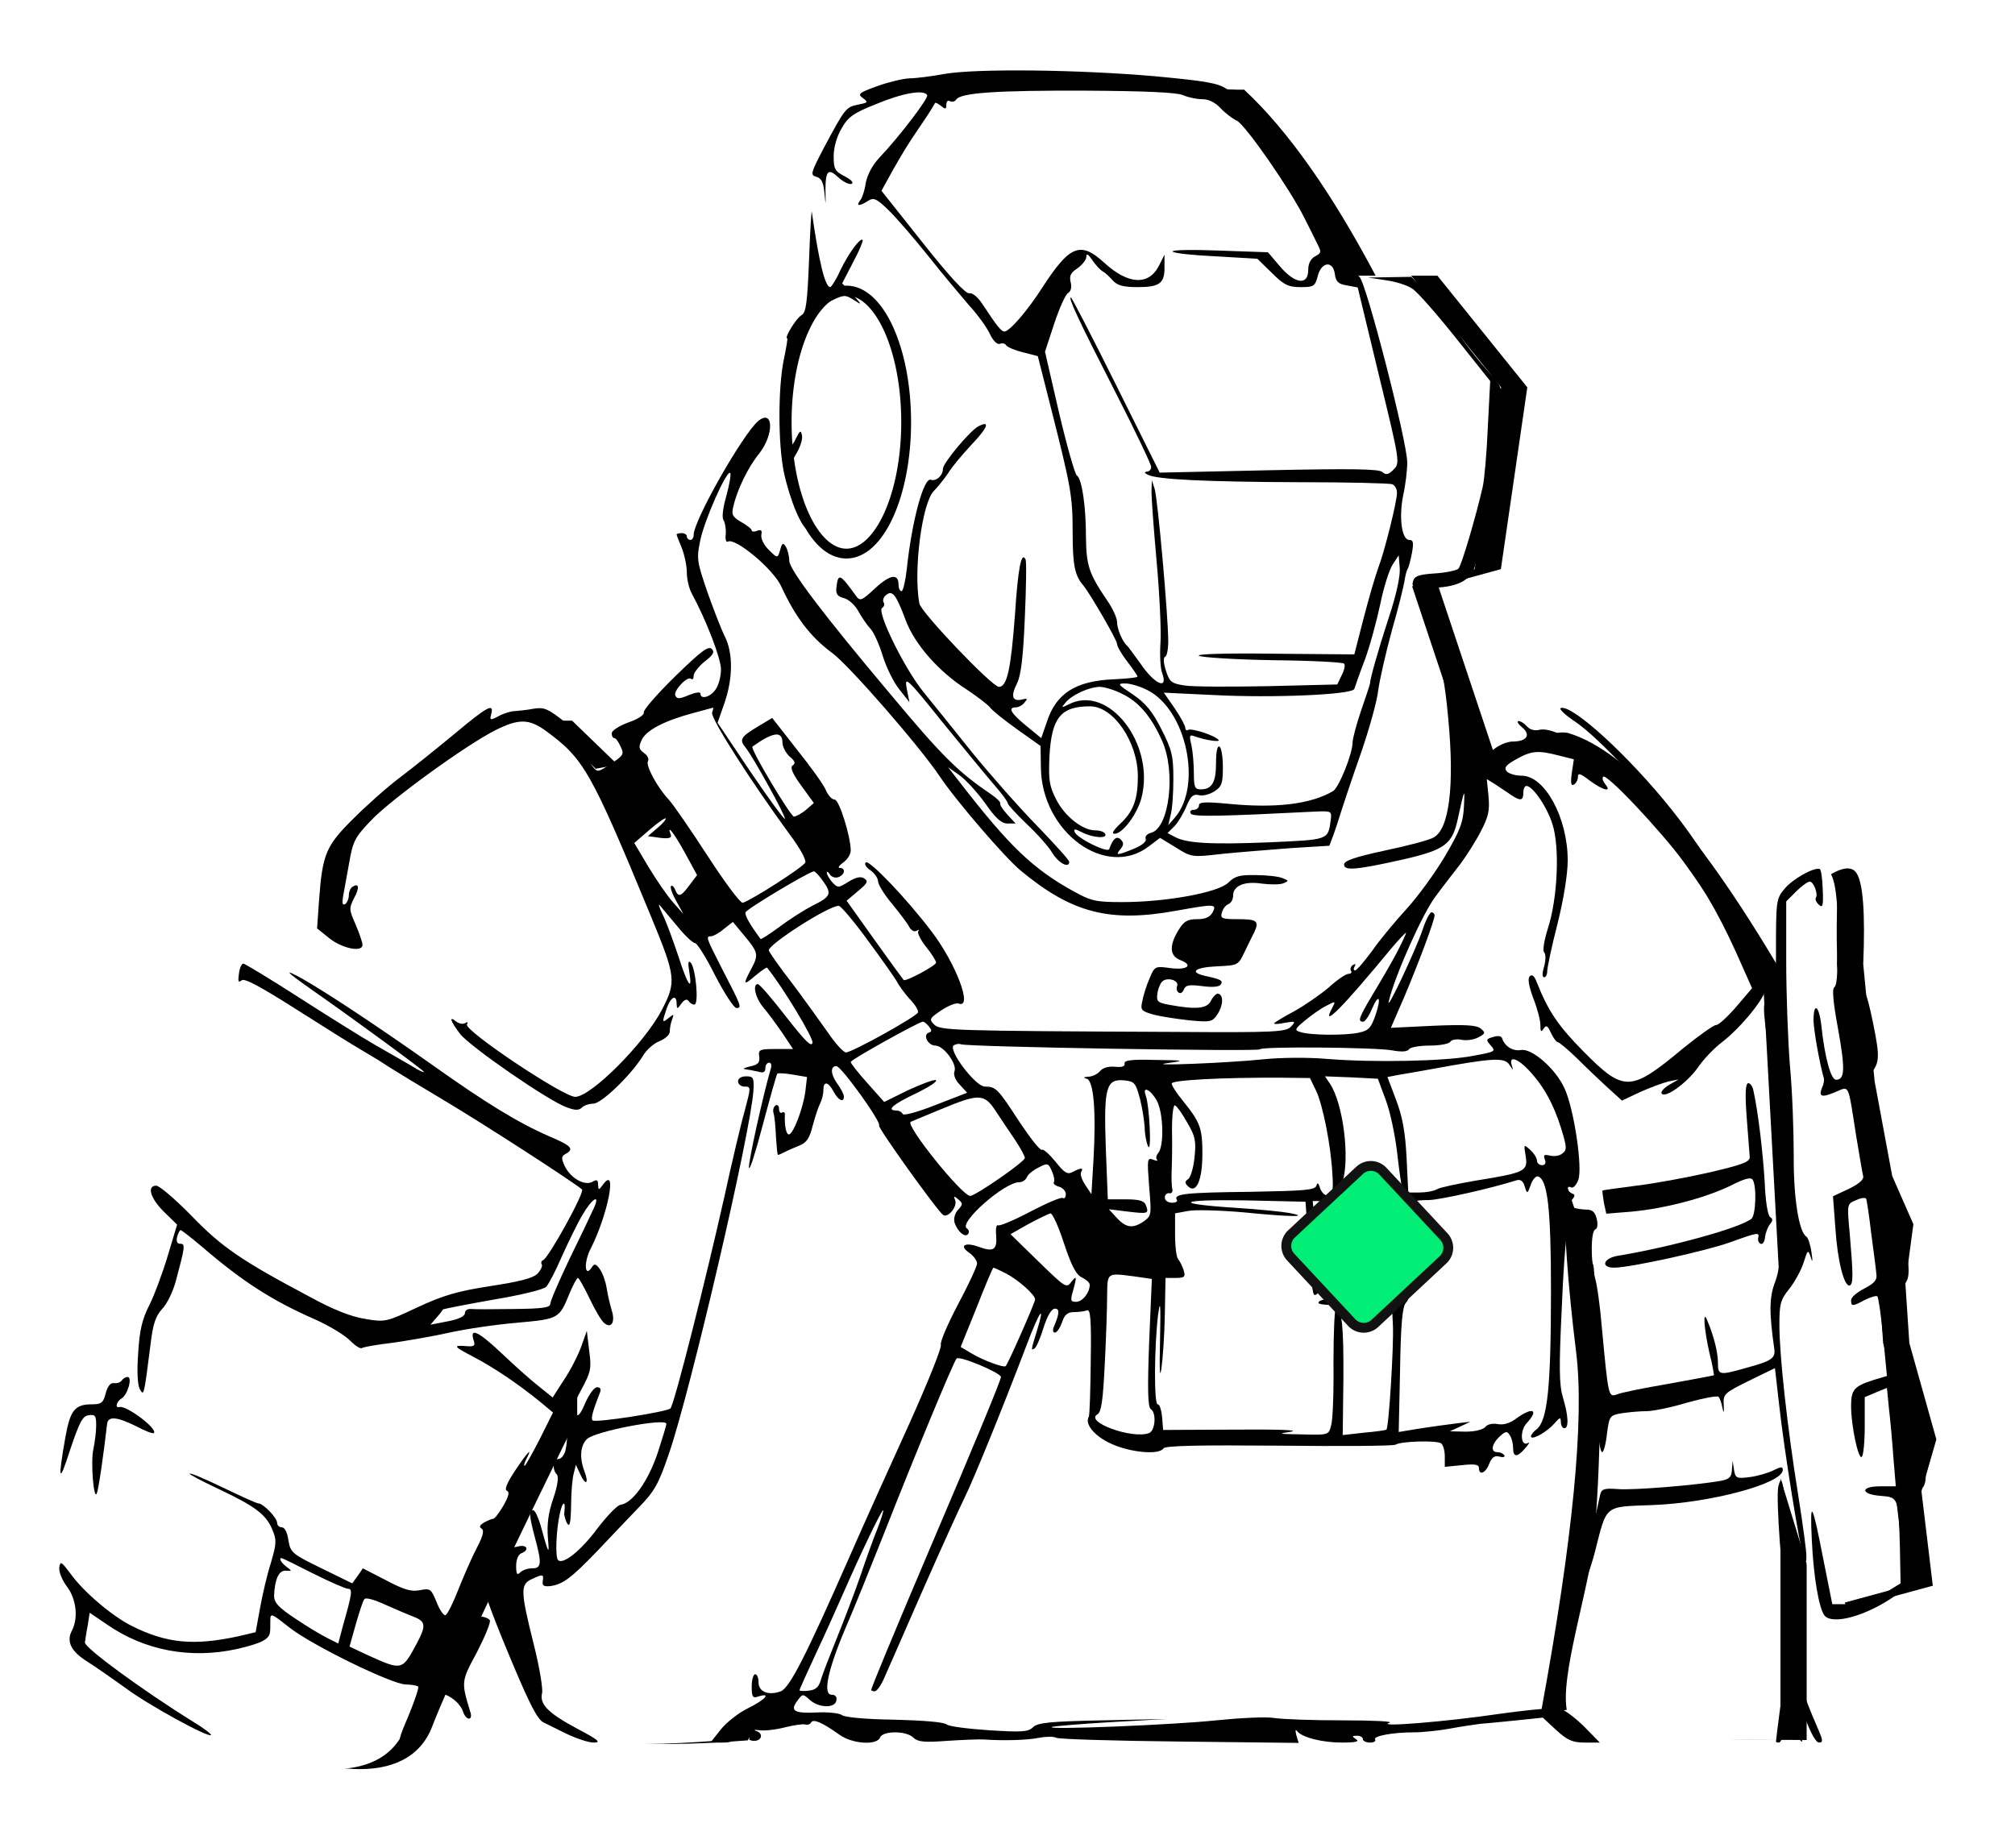 <?xml version="1.0" encoding="UTF-8"?>
<svg width="615px" height="564px" viewBox="0 0 615 564" version="1.1" xmlns="http://www.w3.org/2000/svg" xmlns:xlink="http://www.w3.org/1999/xlink">
    <title>Charachter/Space Walker</title>
    <defs>
        <path d="M9.332,466.874 L7.495,478.297 C14.227,486.396 26.739,495.607 45.033,505.93 C72.474,521.416 100.618,525.195 107.936,505.93 C112.814,493.087 130.226,456.243 160.172,395.398 L160.172,416.523 L150.606,454.762 L140.528,470.48 L150.606,502.042 C150.717,510.349 168.602,513.073 204.262,510.216 C205.753,506.781 208.916,504.056 213.752,502.042 L242.548,503.976 L276.836,507.838 L313.573,507.838 L372.581,505.93 L414.991,505.93 L454.481,500.877 C464.074,448.596 467.6,412.227 465.06,391.77 C462.52,371.313 461.25,353.377 461.25,337.961 L472.445,371.658 C472.893,415.856 471.775,444.679 469.089,458.126 C465.06,478.297 457.675,501.749 465.06,505.93 C469.983,508.718 490.768,510.112 527.413,510.112 L527.413,430.223 L539.658,470.168 L565.913,463.019 L562.447,434.16 L567,418.357 L558.75,388.951 L557.552,370.865 L559.987,352.668 L553.523,337.961 L548.154,309.029 L544.677,273.32 C545.33,257.535 544.612,248.208 542.523,245.339 C540.434,242.471 535.397,244.464 527.413,251.321 L532.343,361.085 L527.413,375.709 L522.21,280.065 C495.539,233.943 472.963,208.154 454.481,202.699 C448.843,201.81 444.734,205.461 442.152,213.651 L434.084,215.231 L414.991,157.956 L434.084,152.725 L442.152,97.226 L414.705,63.145 L395.859,63.145 C382.296,37.542 368.909,18.612 355.698,6.353 C348.023,6.818 280.726,0.858 263.868,3.838 C252.628,5.824 243.535,13.781 236.587,27.707 C232.127,31.29 230.634,44.809 232.107,68.264 C232.041,70.274 223.46,83.157 223.46,93.252 C223.46,99.982 220.92,105.748 215.838,110.551 L194.439,143.37 L200.036,170.353 L196.52,182.557 L180.288,195.985 L178.989,211.178 L165.802,213.651 L150.606,198.972 L131.008,198.972 L86.935,235.912 L86.935,257.456 L60.519,277.303 L34.306,337.961 L38.894,352.668 L34.306,375.709 C28.749,380.081 25.971,386.644 25.971,395.398 C22.954,401.192 21.346,403.846 21.148,403.36 L15.195,408.529 L7.495,410.239 L2.498,425.673 C-0.833,442.799 -0.833,453.617 2.498,458.126 C5.83,462.635 8.108,465.551 9.332,466.874 Z" id="path-1"></path>
        <filter x="-5.6%" y="-7.8%" width="114.1%" height="115.5%" filterUnits="objectBoundingBox" id="filter-2">
            <feOffset dx="8" dy="0" in="SourceAlpha" result="shadowOffsetOuter1"></feOffset>
            <feGaussianBlur stdDeviation="12" in="shadowOffsetOuter1" result="shadowBlurOuter1"></feGaussianBlur>
            <feColorMatrix values="0 0 0 0 0   0 0 0 0 0   0 0 0 0 0  0 0 0 0.721 0" type="matrix" in="shadowBlurOuter1"></feColorMatrix>
        </filter>
    </defs>
    <g id="NFT--Characters" stroke="none" stroke-width="1" fill="none" fill-rule="evenodd">
        <g id="NFT/Space-Walker" transform="translate(0, -60)">
            <g id="Charachter/Space-Walker" transform="translate(16, 81)">
                <g id="Path-3-Copy">
                    <use fill="black" fill-opacity="1" filter="url(#filter-2)" xlink:href="#path-1"></use>
                    <use fill="#FFFFFF" fill-rule="evenodd" xlink:href="#path-1"></use>
                </g>
                <g id="outline" transform="translate(287, 255.5) scale(-1, 1) rotate(-180) translate(-287, -255.5) translate(2, 0)">
                    <path d="M270.307,509.436 C266.347,508.706 261.45,508.08 259.47,508.08 C257.49,507.976 253.113,506.933 249.675,505.681 C244.152,503.7 243.631,503.283 245.402,502.031 C247.069,500.78 246.965,500.676 243.839,500.05 C240.192,499.32 239.879,498.903 233.419,486.806 C229.459,479.193 229.25,478.567 231.126,478.046 C232.689,477.629 233.314,476.377 233.627,473.144 C234.044,468.973 234.044,468.973 233.94,473.77 C233.94,480.027 234.773,480.757 237.899,477.837 C239.358,476.481 241.13,475.647 241.859,475.856 C242.693,476.169 241.859,477.107 239.879,478.15 C236.857,479.714 236.441,480.34 236.441,484.303 C236.441,486.91 237.378,490.351 238.837,492.75 C240.817,496.296 242.38,497.443 249.466,500.259 C257.49,503.596 263.951,504.743 264.993,502.97 C265.514,502.136 256.552,490.351 250.508,483.99 C248.32,481.696 246.757,478.776 246.236,476.169 C245.923,473.874 245.09,471.371 244.464,470.746 C243.214,469.077 244.256,468.973 246.861,470.641 C248.633,471.789 249.466,471.476 253.218,467.826 C255.614,465.531 261.033,459.17 265.41,453.747 C269.682,448.324 275.413,441.546 277.914,438.626 C280.519,435.81 283.333,431.847 284.166,429.97 C285.104,427.989 286.355,426.737 287.188,427.05 C287.918,427.363 288.751,427.154 289.064,426.633 C289.481,426.007 291.773,425.069 294.274,424.443 L298.755,423.296 L302.611,408.07 C308.863,383.354 309.384,380.747 309.384,369.484 C309.384,359.577 310.009,356.24 312.718,353.216 C314.803,350.609 322.931,336.634 322.931,335.487 C322.931,334.757 324.285,332.359 326.057,330.064 C327.724,327.874 329.183,325.789 329.183,325.476 C329.183,325.163 325.848,324.85 321.68,324.641 C310.322,324.12 304.382,320.366 301.569,311.814 L299.797,306.704 L295.212,310.459 C290.523,314.317 289.481,316.09 292.086,316.09 C292.815,316.09 294.066,316.716 294.691,317.55 C295.733,318.801 295.629,318.906 293.962,318.489 C290.94,317.759 290.419,319.531 292.399,323.39 C293.649,325.997 294.274,331.316 294.795,343.621 C295.212,352.903 295.316,360.829 295.004,361.246 C293.753,363.749 292.711,358.847 291.773,344.247 C290.523,327.666 289.377,322.347 286.876,322.347 C284.792,322.347 263.117,345.081 262.596,347.793 C260.72,357.909 263.43,378.661 267.077,382.207 C268.327,383.459 270.203,385.857 271.349,387.526 C272.391,389.299 275.622,393.157 278.435,396.181 C283.541,401.5 284.375,403.899 280.519,401.813 C277.914,400.353 269.786,390.654 269.786,388.881 C269.786,386.796 267.702,385.023 266.139,385.544 C263.951,386.483 260.303,373.03 258.74,358.117 C258.324,354.467 257.594,351.547 257.177,351.547 C256.656,351.547 256.239,352.486 256.239,353.529 C256.239,357.074 253.634,356.657 249.049,352.381 C244.881,348.523 244.464,348.419 243.214,350.191 C238.316,356.97 237.795,357.179 237.274,352.59 C237.066,350.713 237.587,349.983 239.463,349.461 C240.921,349.149 242.901,347.376 243.943,345.499 C244.985,343.621 246.653,341.119 247.695,340.076 C248.737,338.929 250.404,335.174 251.446,331.733 C252.488,328.291 254.781,323.703 256.448,321.617 L259.574,317.654 L258.74,321.826 C258.011,325.789 258.74,325.163 269.786,311.397 C276.351,303.367 283.437,294.711 285.625,292.209 C287.814,289.706 289.585,287.307 289.585,286.786 C289.585,286.369 292.19,283.553 295.316,280.529 C298.547,277.504 302.09,273.541 303.236,271.56 C305.216,268.431 308.342,266.867 308.342,268.953 C308.342,269.474 303.965,274.271 298.755,279.694 C293.441,285.117 284.583,295.129 278.956,302.011 C273.433,308.894 266.66,317.341 263.846,320.783 C258.011,327.979 249.466,345.394 251.238,346.437 C251.863,346.854 252.071,347.584 251.654,348.21 C251.342,348.731 251.654,349.774 252.488,350.4 C254.364,351.964 255.51,350.504 258.428,342.683 C261.137,335.383 268.536,326.936 277.08,321.513 C280.207,319.427 283.333,317.029 284.062,316.194 C284.687,315.256 288.439,312.231 292.399,309.416 L299.589,304.306 L299.693,297.736 C299.901,278.026 319.492,263.634 332.622,273.646 L336.06,276.253 L340.854,273.333 C345.647,270.309 345.751,270.309 354.921,271.351 C359.923,271.873 369.406,272.603 375.971,273.124 L387.746,273.854 L389.101,277.504 C389.83,279.486 390.872,282.823 391.497,284.804 C392.122,286.786 394.728,294.607 397.333,302.011 C399.938,309.52 402.335,318.176 402.647,321.304 C403.064,324.433 404.94,332.671 406.815,339.554 C408.795,346.437 410.463,353.216 410.671,354.676 C410.879,356.136 411.296,357.804 411.609,358.326 C412.026,358.951 412.547,361.141 412.963,363.331 C413.484,366.356 413.38,367.19 412.13,367.19 C409.837,367.19 408.899,373.969 410.254,380.747 C410.984,383.98 411.505,388.464 411.505,390.863 C411.505,397.12 398.896,446.03 396.916,447.49 C395.561,448.533 385.87,463.654 382.952,469.39 C378.472,478.046 374.303,483.781 366.488,491.811 C362.633,495.774 359.402,499.946 359.402,500.884 C359.402,501.823 358.048,503.596 356.38,504.847 C353.775,506.62 350.232,507.246 334.706,508.706 C310.947,510.791 279.894,511.104 270.307,509.436 Z M343.042,502.97 C344.709,502.24 347.314,501.719 348.982,501.719 C350.962,501.719 352.941,500.676 354.505,499.007 C355.859,497.547 358.152,495.774 359.506,495.149 C362.112,493.897 375.867,474.083 380.139,465.427 C381.494,462.716 383.265,459.274 383.995,457.71 C385.349,455.103 385.349,454.79 383.369,453.747 C382.015,453.017 381.285,451.557 381.285,449.576 C381.285,444.779 377.221,445.3 372.636,450.723 L368.989,454.999 L353.984,455.52 C345.751,455.833 339.499,455.729 339.916,455.207 C340.333,454.686 346.377,454.06 353.254,453.747 L365.759,453.017 L370.135,448.741 C373.887,444.987 375.241,444.361 378.993,444.361 C382.952,444.361 383.369,444.57 384.203,447.803 C385.349,452.183 388.892,452.496 389.413,448.324 C389.726,446.03 390.455,445.3 393.06,444.883 L396.395,444.257 L402.856,417.456 C409.316,390.967 409.316,390.654 407.336,388.673 C405.773,387.109 405.044,386.9 403.898,387.943 C402.751,388.881 394.207,388.986 369.197,388.464 L335.956,387.734 L322.618,414.536 C315.324,429.24 309.071,441.233 308.863,441.233 C307.925,441.233 311.155,434.35 322.41,412.346 C328.453,400.561 333.351,390.237 333.351,389.507 C333.351,388.673 332.726,388.047 332.101,388.047 C331.163,387.943 331.267,387.63 332.309,387.109 C334.914,385.649 349.92,384.919 378.576,384.814 C393.373,384.814 406.19,384.501 406.92,384.189 C407.753,383.876 408.378,382.729 408.378,381.581 C408.378,378.974 404.627,363.749 402.543,358.326 C401.709,356.031 399.729,349.253 398.166,343.204 L395.353,332.254 L370.865,332.463 C355.963,332.671 347.002,332.359 347.94,331.837 C348.773,331.316 358.985,330.69 370.552,330.481 C382.119,330.377 391.81,329.856 392.227,329.439 C392.644,329.126 392.331,327.457 391.497,325.893 L390.143,323.077 L369.093,322.556 C357.527,322.347 346.064,322.347 343.563,322.764 C339.499,323.39 338.978,323.807 337.832,327.353 C337.102,329.647 336.998,331.316 337.623,331.524 C338.144,331.733 338.561,333.819 338.561,336.217 C338.561,343.83 335.331,380.121 334.393,382.833 L333.559,385.44 L333.455,382.52 C333.351,380.851 334.08,371.049 335.018,360.62 C335.956,350.191 336.477,338.824 336.165,335.383 C335.956,331.941 336.165,327.979 336.686,326.623 C338.665,321.2 334.393,323.077 330.016,329.543 C328.141,332.15 326.369,334.549 326.057,334.861 C324.702,335.904 322.931,339.971 322.931,342.161 C322.931,343.413 321.576,346.333 319.909,348.731 C314.386,356.866 313.552,359.369 313.448,367.92 C313.448,377.619 312.197,385.961 310.634,386.9 C310.113,387.213 307.612,395.869 305.216,406.089 L300.943,424.651 L303.757,433.203 C305.32,437.896 307.196,442.171 308.029,442.589 C308.863,443.11 309.176,444.361 308.759,445.926 C308.342,447.803 308.759,448.741 310.843,450.097 C312.302,451.14 313.552,452.704 313.552,453.539 C313.552,454.79 314.073,454.477 315.324,452.704 C316.261,451.244 317.72,449.68 318.554,449.159 C319.388,448.741 320.742,447.386 321.68,446.343 C323.035,444.883 324.806,444.361 329.183,444.361 C335.956,444.361 337.519,445.509 337.415,450.619 L337.415,454.269 L335.748,450.931 C332.622,444.779 326.369,445.091 319.075,451.766 C311.781,458.44 308.55,457.189 300.214,444.361 C295.629,437.166 290.106,430.804 288.543,430.804 C287.605,430.804 286.25,432.473 281.874,439.147 C280.519,441.233 278.852,442.693 277.81,442.484 C276.768,442.276 271.766,447.594 263.534,458.023 L251.029,473.77 L254.781,480.549 C256.865,484.303 260.095,489.517 261.867,492.02 C264.576,495.983 266.243,498.486 267.389,500.571 C267.598,500.78 268.327,500.363 269.265,499.633 C270.516,498.59 270.828,498.59 270.828,500.05 C270.828,501.093 271.349,501.51 271.974,501.093 C272.6,500.78 273.433,500.989 273.85,501.614 C275.205,503.7 286.25,504.43 313.552,504.326 C331.371,504.221 341.062,503.804 343.042,502.97 Z M405.878,343.517 C402.543,333.297 400.146,324.746 400.146,323.39 C400.146,323.077 398.896,319.427 397.437,315.151 C395.978,310.876 394.832,306.496 394.832,305.453 C394.832,301.907 390.664,291.687 388.892,290.54 C382.015,286.473 371.073,285.221 356.589,286.681 C349.711,287.307 347.94,287.203 347.94,286.16 C347.94,285.43 347.21,284.804 346.272,284.804 C345.439,284.804 345.022,284.283 345.439,283.657 C346.064,282.614 354.713,282.823 383.578,284.283 C388.371,284.491 388.475,284.387 388.163,281.78 C387.329,275.523 387.642,275.731 369.51,274.897 C351.587,274.167 344.084,274.584 340.541,276.566 L338.353,277.713 L340.541,279.903 C341.687,281.154 343.355,283.97 344.188,286.056 C345.439,289.08 346.272,289.706 347.94,289.289 C349.086,288.976 351.17,289.497 352.629,290.436 C354.921,291.896 355.234,292.939 355.234,297.84 C355.234,300.864 354.817,303.784 354.192,304.097 C353.567,304.514 353.15,302.637 353.15,299.196 C353.15,293.147 351.899,291.061 348.461,291.061 C346.689,291.061 346.377,291.687 346.377,296.067 C346.377,298.779 346.064,302.533 345.647,304.514 C344.918,307.539 345.022,307.851 346.689,307.226 C349.815,306.079 354.713,305.349 353.879,306.183 C352.733,307.539 345.647,309.833 344.605,309.207 C344.188,308.894 343.771,309.207 343.771,309.833 C343.771,310.459 342.313,313.17 340.541,315.777 L337.207,320.574 L352.525,319.844 C370.552,318.906 394.832,319.949 395.353,321.721 C395.561,322.347 396.916,326.31 398.479,330.377 C400.042,334.549 402.126,342.266 403.272,347.584 C404.314,352.799 406.086,358.326 407.128,359.786 L408.899,362.497 L409.212,358.639 C409.42,356.136 408.17,350.4 405.878,343.517 Z M332.309,321.304 C344.084,315.256 348.982,292.313 340.645,282.51 L338.561,280.111 L339.291,283.24 C339.812,285.013 340.124,289.914 340.124,294.294 C340.124,301.281 339.707,303.054 336.477,309.416 C333.664,314.943 331.684,317.341 327.724,320.053 C323.139,323.077 322.931,323.39 325.431,323.39 C326.995,323.39 330.121,322.451 332.309,321.304 Z M324.598,320.157 C329.6,317.759 333.455,313.17 336.686,305.87 C340.958,296.38 338.874,279.277 333.351,277.817 C332.101,277.504 331.371,276.67 331.684,275.94 C331.996,275.106 330.537,273.959 328.037,272.916 C322.931,270.83 322.305,270.83 323.973,272.811 C325.015,274.063 325.015,274.793 324.077,275.731 C322.826,276.983 321.68,276.044 320.534,272.811 C320.013,271.56 310.739,276.149 310.009,278.026 C309.592,279.069 310.113,279.069 312.302,277.921 C315.532,276.253 320.221,275.94 319.283,277.504 C318.971,278.13 317.616,278.547 316.261,278.547 C312.406,278.547 306.987,282.823 304.382,287.933 C302.298,292 301.985,293.773 302.298,300.969 C302.923,312.961 305.737,316.403 314.698,316.403 C321.888,316.403 329.287,305.453 329.287,295.024 C329.287,288.037 327.932,284.283 323.868,280.529 C321.784,278.547 321.159,277.504 322.201,277.504 C324.598,277.504 328.974,283.344 330.329,288.246 C334.81,304.827 320.221,323.494 308.029,316.924 C305.841,315.881 305.841,315.881 307.3,317.654 C309.28,319.949 314.282,322.243 317.616,322.347 C319.075,322.347 322.201,321.409 324.598,320.157 Z" id="Shape" fill="#000000" fill-rule="nonzero"></path>
                    <path d="M228.938,452.809 C228.417,439.564 228,436.54 226.645,435.81 C225.082,434.976 221.227,428.719 222.269,428.719 C222.477,428.719 221.956,425.799 221.227,422.253 C219.455,413.701 219.455,396.599 221.227,387.943 C223.102,379.183 226.854,370.319 228.729,370.319 C230.605,370.319 230.605,371.779 228.729,373.343 C227.896,373.969 227.062,375.637 226.75,376.889 C226.437,378.14 225.499,381.686 224.665,384.71 C223.102,389.924 223.207,390.446 225.186,393.783 C226.333,395.764 227.062,398.163 226.75,399.206 C226.437,400.77 226.124,400.561 224.978,398.267 C224.249,396.599 223.207,395.347 222.79,395.347 C220.08,395.347 222.686,420.793 226.124,429.24 C228.834,435.706 230.605,437.791 235.711,440.19 C239.567,442.067 239.984,442.067 242.484,440.503 C245.194,438.73 245.194,438.834 242.172,442.171 L239.046,445.509 L242.38,451.974 C244.256,455.416 245.506,458.544 245.298,458.753 C244.569,459.587 240.921,454.581 238.42,449.367 C237.17,446.551 235.711,444.361 235.399,444.361 C233.835,444.361 231.96,451.974 229.771,467.304 C229.667,468.139 229.25,461.673 228.938,452.809 Z" id="Path" fill="#000000" fill-rule="nonzero"></path>
                    <ellipse id="Oval" stroke="#000000" stroke-width="3" cx="240.335" cy="403.169" rx="18.236" ry="40.15"></ellipse>
                    <path d="M405.044,446.447 C408.066,446.03 411.609,444.883 412.963,443.944 C414.422,443.11 420.362,436.331 426.197,429.031 L436.826,415.683 L436.097,401.604 C435.784,393.887 435.055,385.649 434.534,383.354 C432.45,374.281 428.073,359.369 427.135,358.43 C426.614,357.909 423.384,357.179 419.945,356.97 C414.943,356.657 413.693,356.136 413.276,354.571 C412.755,352.799 413.38,352.59 418.382,352.59 C426.406,352.59 430.782,354.676 432.137,359.056 C433.596,363.436 436.201,380.017 437.139,389.611 C437.556,393.679 438.494,398.476 439.223,400.457 C441.62,406.193 441.099,413.597 438.285,416.413 C433.804,420.793 424.634,432.89 424.426,434.767 C424.218,435.706 421.508,439.043 418.382,441.963 L412.755,447.49 L406.086,447.386 L399.521,447.281 L405.044,446.447 Z" id="Path" fill="#000000" fill-rule="nonzero"></path>
                    <path d="M213.411,403.481 C208.722,399.519 193.717,373.134 193.717,368.754 C193.717,367.92 193.3,367.19 192.675,367.19 C192.154,367.19 191.633,367.711 191.633,368.233 C191.633,368.859 190.903,369.276 190.069,369.276 C189.236,369.276 188.506,369.067 188.506,368.859 C188.506,368.65 189.236,366.773 190.069,364.791 C190.903,362.706 191.633,359.264 191.633,357.179 C191.633,355.093 192.362,352.173 193.196,350.713 C197.572,342.683 202.053,331.003 202.053,327.666 C202.053,325.58 201.324,322.764 200.386,321.513 C198.823,319.219 195.801,318.384 195.801,320.261 C195.801,320.887 194.342,320.679 192.258,319.844 C189.34,318.593 188.611,318.593 188.09,319.74 C187.569,321.304 191.945,325.893 192.987,324.746 C193.404,324.433 193.717,324.85 193.717,325.789 C193.717,326.623 195.28,328.604 197.051,330.064 C199.761,332.15 200.177,332.984 199.239,333.923 C198.197,334.966 195.801,333.089 187.985,325.476 C182.463,320.053 178.19,315.151 178.503,314.526 C178.711,313.796 176.627,312.44 173.814,311.501 C171,310.459 168.707,308.999 168.707,308.164 C168.707,307.33 169.02,306.704 169.541,306.704 C169.958,306.704 170.792,305.557 171.417,304.097 C172.563,301.803 172.25,301.386 168.499,298.883 C164.539,296.276 164.331,296.171 162.872,298.049 C162.038,299.091 161.101,301.073 160.788,302.533 C160.475,303.993 160.059,305.661 159.85,306.391 C159.642,307.017 157.037,309.52 154.015,311.919 C149.221,315.673 148.075,316.194 144.845,315.673 C142.761,315.256 140.155,315.047 139.113,314.943 C138.071,314.943 135.883,314.317 134.32,313.483 C131.611,312.023 131.402,312.127 131.923,314.004 C132.861,317.55 130.777,316.403 120.669,307.956 C115.25,303.471 107.852,297.527 104.101,294.711 C100.349,291.896 93.993,286.264 89.929,282.197 C81.488,273.854 80.446,271.351 79.404,257.586 L78.779,248.617 L82.53,245.593 C86.49,242.464 92.638,241.213 92.638,243.611 C92.638,244.341 91.7,247.053 90.554,249.764 C88.574,254.249 88.47,254.666 90.033,257.794 C91.804,261.027 91.596,262.591 89.616,261.34 C88.991,261.027 88.47,259.776 88.47,258.733 C88.47,257.69 87.949,256.439 87.324,256.021 C86.49,255.604 86.386,256.334 86.698,258.316 C87.011,259.984 87.845,264.573 88.574,268.64 C89.72,275.314 90.346,276.461 95.347,281.676 C101.287,287.933 124.108,304.514 133.174,309.103 C140.26,312.649 143.386,312.649 148.492,308.999 C160.267,300.343 162.247,296.901 180.691,252.267 C188.298,233.809 188.506,232.349 183.921,223.589 C178.607,213.473 162.351,197.204 157.558,197.204 C153.91,197.204 123.483,217.54 124.525,219.313 C124.941,220.043 124.733,220.147 124.004,219.73 C123.378,219.313 122.128,219.521 121.294,220.147 C118.898,222.129 119.419,220.356 122.441,216.393 C125.463,212.534 149.534,195.849 155.057,193.971 C157.558,193.033 158.704,193.033 159.642,193.971 C160.267,194.597 161.83,195.119 163.08,195.119 C165.581,195.119 174.751,203.983 178.294,209.823 C179.336,211.596 181.629,213.577 183.296,214.203 C185.068,214.933 186.422,216.184 186.422,217.123 C186.422,218.166 186.735,219.834 187.152,220.877 C187.777,222.546 187.673,222.546 186.11,221.294 C184.026,219.626 184.026,219.834 185.484,224.214 C186.735,227.76 188.506,228.594 188.506,225.674 C188.611,223.901 188.715,223.901 189.965,225.674 C190.903,226.926 191.633,227.134 192.154,226.509 C192.466,225.883 193.3,225.361 193.925,225.361 C195.384,225.361 194.342,236.624 192.779,238.189 C192.049,238.919 191.945,238.084 192.362,235.477 C193.404,229.116 191.945,231.097 189.027,240.17 C187.464,244.863 185.38,250.599 184.234,252.893 C183.088,255.291 182.775,256.439 183.505,255.5 C184.234,254.666 186.631,251.746 188.923,249.034 C191.112,246.323 193.508,244.133 194.133,244.133 C194.759,244.133 197.572,239.649 200.282,234.226 C203.095,228.803 206.013,224.319 206.742,224.319 C208.514,224.319 208.305,224.84 202.261,236.52 C197.468,245.906 197.364,246.219 199.031,246.219 C199.656,246.219 201.428,247.157 202.887,248.409 L205.7,250.599 L208.618,247.053 C213.411,241.421 213.62,240.691 211.431,236.52 C208.618,231.306 208.826,230.993 212.578,234.226 C214.349,235.686 216.016,236.833 216.121,236.624 C220.81,230.889 230.188,215.35 229.98,213.786 C229.771,212.221 227.896,213.994 221.956,221.607 C217.684,227.134 213.828,231.619 213.307,231.619 C211.64,231.619 212.473,227.551 214.87,224.631 C216.225,223.067 218.83,219.521 220.706,216.81 L224.04,211.804 L218.726,211.804 C213.828,211.804 213.411,211.596 213.724,209.51 C213.932,207.633 213.411,207.007 210.91,206.486 C209.243,206.069 208.514,205.756 209.347,205.651 C210.181,205.547 211.952,205.234 213.307,204.921 C214.974,204.4 215.6,204.713 215.6,205.964 C215.6,206.903 216.121,207.633 216.746,207.633 C217.371,207.633 217.58,206.799 217.267,205.86 C214.87,197.621 210.285,176.973 210.598,175.513 C210.806,174.574 212.682,180.519 214.87,188.861 C217.059,197.1 219.038,204.087 219.247,204.296 C219.455,204.504 221.644,204.4 224.04,203.983 L228.313,203.253 L227.792,198.769 C227.062,193.45 224.04,185.733 222.79,185.733 C221.956,185.733 221.435,188.236 221.539,191.677 C221.644,192.407 221.227,192.72 220.706,192.407 C220.185,192.094 219.768,192.616 219.768,193.554 C219.768,194.493 219.247,194.91 218.726,194.597 C218.101,194.18 217.788,193.137 218.101,192.199 C218.413,191.156 218.726,187.923 218.83,185.003 C219.038,181.979 219.247,179.476 219.455,179.476 C219.664,179.476 220.601,179.893 221.644,180.414 C222.581,180.936 224.665,181.77 226.124,182.396 C228.208,183.23 229.146,184.69 230.084,188.549 C230.814,191.26 231.856,194.389 232.377,195.327 C232.898,196.37 233.314,198.143 233.314,199.29 C233.314,202.106 234.773,201.897 236.441,198.769 C237.899,196.057 239.567,195.327 239.567,197.309 C239.567,197.934 238.629,199.811 237.378,201.48 C235.503,204.191 235.399,206.59 237.274,206.59 C238.733,206.59 251.133,189.383 250.3,188.444 C249.779,187.923 268.223,162.164 269.89,161.121 C271.349,160.183 274.267,163.729 273.537,165.606 C273.016,166.961 273.121,167.066 274.475,165.919 C275.934,164.667 275.934,164.354 274.371,162.686 C273.433,161.643 273.016,160.079 273.329,158.827 C274.267,156.011 276.664,154.03 277.497,155.386 C277.914,155.907 277.706,156.637 277.08,157.054 C274.475,158.723 288.543,171.133 293.024,171.133 C294.066,171.133 295.108,171.863 295.42,172.697 C295.733,173.531 297.4,174.887 298.963,175.617 C301.673,177.077 301.985,176.973 303.027,174.574 C303.653,173.219 303.965,171.654 303.653,171.133 C303.34,170.716 304.069,170.09 305.216,169.777 C306.362,169.464 307.3,168.421 307.3,167.483 C307.3,166.544 306.883,166.023 306.362,166.336 C305.841,166.649 301.464,164.771 296.463,162.164 C291.565,159.557 287.084,157.68 286.563,157.993 C286.146,158.306 285.834,156.95 286.042,154.969 C286.355,150.484 285.313,149.754 280.728,151.423 C276.455,152.987 274.58,151.736 277.914,149.546 C279.165,148.607 280.207,147.251 280.207,146.313 C280.207,145.479 277.601,139.847 274.371,133.799 C271.245,127.854 268.848,122.327 269.161,121.493 C269.473,120.659 265.097,109.813 259.47,97.299 C253.843,84.889 245.611,66.743 241.338,56.94 C227.896,26.384 222.998,16.79 220.289,15.747 C216.642,14.391 213.516,15.539 213.516,18.459 C213.516,19.814 213.099,20.961 212.473,20.961 C211.952,20.961 211.431,19.293 211.431,17.207 C211.431,13.974 211.744,13.557 213.516,14.183 C217.58,15.434 215.495,13.14 210.389,10.637 C207.576,9.281 203.824,6.361 202.053,4.171 L198.823,0.104 L202.47,0.104 C205.075,0.104 206.013,0.521 205.596,1.46 C205.283,2.294 205.7,3.441 206.534,4.171 C207.68,5.11 208.305,5.006 209.452,3.65 C210.285,2.607 210.806,1.564 210.702,1.251 C210.494,0.939 211.223,0.626 212.161,0.626 C214.558,0.626 215.079,2.92 212.786,3.65 C211.744,3.963 212.265,4.067 213.932,3.859 C215.495,3.65 219.038,4.067 221.748,4.797 C224.353,5.423 227.062,5.84 227.792,5.631 C228.417,5.423 229.25,5.631 229.563,6.257 C230.293,7.404 232.898,6.257 238.212,2.503 C242.068,-0.313 249.675,-0.834 250.612,1.669 C251.446,3.754 258.74,3.754 260.824,1.564 C262.179,0.313 264.055,0.104 271.037,0.626 C275.83,0.939 280.832,1.147 282.291,1.043 C288.439,0.626 295.629,0.834 299.172,1.564 C301.36,1.981 303.653,1.981 304.382,1.564 C305.112,1.147 321.993,0.626 342,0.417 L378.367,0 L377.638,2.399 C377.325,3.754 377.325,4.276 377.846,3.65 C379.305,1.669 385.558,0.104 391.601,0.104 C395.77,0.104 397.02,0.417 395.874,1.147 C394.519,1.981 394.623,2.19 396.186,2.19 C397.124,2.19 397.958,1.773 397.958,1.147 C397.958,0.626 398.896,0.104 400.146,0.104 C401.293,0.104 402.022,0.521 401.709,1.043 C400.98,2.086 407.024,3.233 413.693,3.233 C416.298,3.233 421.196,3.754 424.634,4.38 C427.969,5.006 432.241,5.631 433.909,5.84 C435.68,5.944 440.578,6.466 444.954,6.883 L452.874,7.717 L457.042,3.859 C460.481,0.73 462.044,0.104 465.795,0.104 L470.276,0.104 L465.691,4.797 C463.19,7.3 459.96,9.803 458.501,10.324 C456.729,10.846 450.165,10.324 439.64,8.864 C423.28,6.466 401.709,4.693 406.086,6.153 C407.441,6.57 401.084,6.883 392.018,6.883 C382.952,6.883 373.47,7.196 370.865,7.613 C368.26,8.03 360.34,7.613 353.15,6.883 C340.541,5.527 300.005,3.859 303.132,4.901 C303.965,5.11 312.197,5.84 321.367,6.361 L338.04,7.3 L318.45,6.883 C302.402,6.57 298.651,6.153 297.296,4.797 C295.837,3.337 293.857,3.233 283.958,3.859 C277.601,4.276 271.766,5.006 270.932,5.631 C270.203,6.361 263.43,6.883 254.989,7.091 C246.34,7.196 239.879,7.821 239.046,8.447 C238.316,9.073 234.773,9.49 231.126,9.281 C224.249,8.969 222.998,9.803 225.499,13.036 C226.958,15.017 227.062,15.017 229.146,13.14 C231.96,10.637 236.857,10.533 237.274,12.931 C237.483,14.079 236.962,14.704 235.815,14.704 C233.106,14.704 234.565,22.004 239.879,34.623 C242.484,40.567 247.59,53.29 251.446,62.989 C261.45,88.434 273.016,116.279 273.954,117.321 C274.892,118.26 287.501,112.941 287.501,111.69 C287.501,110.751 279.581,91.563 266.347,60.59 C254.989,33.893 247.903,16.79 247.903,16.164 C247.903,15.956 248.424,15.747 248.945,15.747 C249.57,15.747 250.717,17.311 251.55,19.084 C252.384,20.961 257.803,33.267 263.534,46.407 C269.369,59.651 275.205,72.479 276.559,75.19 C278.956,79.987 287.918,101.887 295.316,121.389 C299.38,132.13 301.152,134.424 298.442,125.664 C296.567,119.616 296.671,119.72 297.817,120.45 C298.338,120.867 299.589,123.683 300.527,126.811 C301.673,130.357 302.923,132.547 303.965,132.547 C305.424,132.547 305.424,131.191 303.653,127.02 C303.236,126.081 303.34,125.247 303.965,125.247 C304.59,125.247 305.528,126.707 306.154,128.376 C306.883,130.67 307.821,131.504 309.801,131.504 C311.155,131.504 312.927,131.713 313.761,132.026 C314.803,132.443 315.115,129.523 314.907,116.383 C314.803,107.519 314.594,99.906 314.282,99.489 C313.031,97.299 316.053,93.649 321.055,91.354 C326.89,88.643 335.748,87.809 337.102,89.894 C337.623,90.729 347.731,90.937 372.324,90.729 C391.289,90.52 407.336,90.624 407.962,91.041 C409.525,92.084 420.258,92.397 421.821,91.459 C422.446,91.041 422.967,89.269 422.967,87.496 L422.967,84.263 L428.177,84.784 C432.137,85.201 433.388,84.993 433.388,83.95 C433.388,81.447 435.472,82.386 436.514,85.201 C437.347,87.183 438.181,87.809 439.64,87.391 C440.786,87.079 441.516,87.287 441.099,87.809 C440.786,88.33 439.848,88.747 439.015,88.747 C436.826,88.747 437.243,91.25 439.744,93.544 C441.516,95.213 442.037,95.213 442.766,93.961 C443.391,93.127 443.808,91.354 443.808,90.103 C443.808,87.079 445.059,87.079 447.559,89.999 C448.601,91.25 449.018,91.876 448.393,91.563 C446.101,90.207 445.788,95.317 447.976,97.611 C451.832,101.783 449.748,102.617 444.85,99.071 C442.974,97.611 440.89,96.986 439.223,97.299 C437.66,97.611 435.993,97.299 435.367,96.464 C434.638,95.63 432.241,95.004 429.324,95.004 L424.53,95.109 L427.656,96.569 L430.782,98.029 L427.135,97.611 C419.112,96.569 415.048,95.943 412.026,95.421 L408.899,94.9 L409.316,113.88 C409.525,127.854 410.046,133.277 411.088,134.32 C412.859,136.197 414.005,143.914 413.068,149.233 C412.651,151.631 412.755,154.03 413.38,154.76 C414.005,155.49 414.11,157.784 413.589,160.496 C413.172,162.894 413.068,165.084 413.484,165.293 C413.797,165.501 415.985,165.71 418.278,165.71 C421.612,165.814 436.722,169.151 444.954,171.759 C446.101,172.071 446.934,171.446 447.351,169.881 C448.08,167.483 448.185,167.483 449.227,170.403 C449.748,171.967 450.79,173.114 451.415,172.906 C454.333,171.967 455.375,163.207 455.375,138.283 C455.375,108.561 454.333,98.446 450.998,95.734 C449.748,94.796 449.018,93.649 449.331,93.336 C450.06,92.606 454.229,95.004 456.521,97.611 C458.188,99.489 458.293,99.489 458.397,97.924 C458.397,96.881 458.918,96.047 459.439,96.047 C460.898,96.047 460.689,99.906 459.022,105.433 C457.876,109.291 457.771,114.401 458.709,133.59 C459.23,146.521 460.168,157.68 460.793,158.41 C462.356,160.391 463.294,159.87 464.545,156.429 C465.899,152.466 465.899,152.361 464.753,152.361 C464.232,152.361 463.503,153.926 463.086,155.803 C462.669,157.576 462.148,158.619 461.94,157.889 C461.627,157.263 462.148,154.969 462.982,152.883 C465.17,147.669 464.962,144.644 462.773,149.233 L461.002,152.883 L460.689,147.773 C460.377,142.767 464.232,120.867 467.358,110.23 C468.088,107.414 469.13,101.47 469.442,96.986 C469.859,92.397 470.484,88.747 471.005,88.747 C471.422,88.747 472.152,91.25 472.464,94.379 C473.194,99.801 473.298,100.01 477.049,100.636 C479.133,100.949 482.468,101.261 484.552,101.261 C486.532,101.261 492.159,102.409 496.952,103.869 C501.85,105.224 506.122,106.059 506.539,105.641 C506.852,105.224 507.477,103.764 507.686,102.304 C508.102,100.427 508.207,100.636 508.102,103.139 C507.894,106.476 508.207,106.789 515.814,110.543 L523.733,114.401 L524.984,103.451 C526.547,89.164 531.34,59.756 532.382,57.044 C533.32,54.959 533.32,54.959 533.32,56.94 C533.424,58.087 532.278,66.534 530.819,75.711 C527.484,96.464 525.088,118.26 525.088,127.646 C525.088,133.903 525.4,135.259 528.11,138.596 C529.777,140.681 531.757,144.331 532.486,146.626 C533.737,150.589 533.841,150.693 534.675,148.19 C535.196,146.417 535.3,146.939 534.883,149.754 C534.57,152.049 533.841,154.239 533.32,154.551 C531.027,155.907 529.36,166.649 529.464,179.371 C529.464,186.671 529.048,198.873 528.318,206.59 C527.693,214.307 527.172,228.803 527.172,238.71 L527.172,256.856 L530.194,259.88 C531.861,261.549 533.737,262.904 534.362,262.904 C535.508,262.904 536.967,259.15 536.238,258.003 C535.925,257.481 536.342,256.543 537.176,255.813 C538.322,254.77 538.53,255.5 538.322,260.506 C538.218,263.843 537.801,266.659 537.384,266.763 C535.508,267.284 529.256,263.739 526.755,260.819 C524.046,257.586 524.046,257.377 524.046,239.649 C523.941,224.214 523.733,222.024 522.587,224.214 C521.857,225.57 520.92,226.3 520.607,225.779 C519.669,224.11 522.066,208.363 523.837,205.026 C525.192,202.419 525.505,197.413 525.505,173.74 C525.609,149.129 525.4,144.957 523.733,140.577 C521.962,135.884 521.962,131.191 523.525,120.346 C523.941,117.426 522.795,116.591 515.084,114.506 C506.644,112.107 506.331,112.211 506.331,116.07 C506.331,119.094 505.185,123.891 503.101,128.897 C501.642,132.651 502.059,126.499 503.726,119.094 C504.664,115.444 505.185,112.316 505.08,112.211 C504.872,112.107 498.724,110.96 491.221,109.604 C483.823,108.353 476.633,106.893 475.486,106.371 C472.881,105.433 472.881,105.746 470.901,126.811 C470.38,133.173 469.442,139.951 468.817,141.933 C467.463,146.73 467.463,156.22 468.921,156.741 C469.547,156.95 469.755,158.201 469.338,159.974 C468.817,162.06 467.984,162.79 466.212,162.79 C464.857,162.79 462.982,163.103 462.148,163.416 C460.689,163.937 460.689,164.354 461.731,165.71 C462.773,166.961 462.773,167.379 461.835,167.691 C461.106,168.004 460.481,168.63 460.481,169.151 C460.481,169.777 461.002,169.881 461.523,169.569 C462.148,169.256 463.086,170.194 463.711,171.863 C465.066,175.409 462.461,193.346 459.543,199.707 C456.938,205.651 449.539,212.117 446.205,211.491 C443.808,211.074 441.307,212.534 440.473,215.037 C440.265,215.767 439.223,215.976 437.66,215.454 C435.472,214.829 435.472,214.62 437.035,212.847 C438.598,211.074 438.389,210.97 431.616,209.719 C423.071,208.05 401.188,207.633 387.016,208.78 C381.181,209.301 372.74,209.197 367.739,208.676 C356.901,207.529 330.329,206.486 338.561,207.529 C343.876,208.259 343.563,208.363 334.601,208.467 C327.411,208.676 325.119,208.363 325.223,207.424 C325.431,206.486 324.494,206.173 322.305,206.381 C320.325,206.59 318.554,206.069 317.72,205.026 C316.991,204.191 315.428,203.357 314.177,203.357 C312.718,203.253 312.51,203.044 313.656,202.731 C315.845,202.21 316.574,192.511 315.74,177.911 L315.115,167.483 L313.239,170.299 C312.197,171.863 311.572,173.636 311.989,174.261 C312.823,175.617 311.885,175.617 309.384,174.261 C307.821,173.427 306.883,173.949 304.174,177.39 C302.298,179.684 300.422,181.353 300.005,181.04 C299.484,180.727 296.463,184.586 293.128,189.591 C286.563,199.707 285.938,200.333 282.603,200.333 C279.686,200.333 271.141,211.7 273.121,212.951 C273.85,213.369 274.788,213.473 275.205,213.264 C276.455,212.43 366.176,210.97 366.488,211.7 C366.801,212.639 401.814,212.326 406.92,211.387 C409.733,210.866 411.505,210.97 412.026,211.7 C412.338,212.326 415.152,212.847 418.278,212.847 C421.404,212.847 424.218,213.369 424.634,213.994 C424.947,214.62 426.51,214.933 428.073,214.62 C429.532,214.307 431.824,214.62 433.179,215.35 C435.367,216.497 435.472,216.81 433.909,218.061 C432.658,219.104 429.219,219.313 419.424,218.896 L406.503,218.27 L410.671,227.864 C415.048,238.293 419.841,251.016 419.841,252.58 C419.841,253.101 419.424,253.519 418.903,253.519 C418.382,253.519 417.132,251.12 416.194,248.2 C414.11,242.047 404.94,222.546 405.878,226.404 C407.753,234.33 416.402,253.623 420.258,258.524 C422.55,261.653 425.989,266.033 427.761,268.327 C429.532,270.726 432.346,275.106 433.909,278.13 C436.305,282.719 436.722,284.596 436.305,288.976 L435.784,294.19 L438.494,292.521 C439.952,291.479 442.141,290.123 443.287,289.289 C446.101,287.411 446.934,287.62 446.934,290.019 C446.934,291.166 447.351,292.104 447.872,292.104 C449.748,292.104 454.124,285.847 455.792,280.529 C458.084,273.646 457.459,258.003 454.437,248.617 C453.291,244.967 452.77,241.839 453.291,241.317 C453.812,240.796 453.812,238.919 453.291,237.041 C452.665,234.956 452.665,233.704 453.291,233.704 C453.812,233.704 454.229,234.539 454.229,235.581 C454.229,236.624 455.583,243.09 457.355,249.973 C459.23,257.481 460.481,265.094 460.481,269.37 C460.481,282.406 453.499,295.233 446.413,295.233 C444.537,295.233 442.453,295.859 441.828,296.589 C440.995,297.736 441.62,298.466 444.746,300.239 C449.331,302.846 451.415,303.054 457.771,301.386 L462.356,300.239 L461.731,296.067 C461.314,292.939 461.523,292 462.356,292.521 C463.086,292.939 463.607,293.981 463.607,294.92 C463.607,296.171 464.441,295.859 467.15,293.773 C471.214,290.749 474.132,290.019 471.943,292.626 C471.214,293.564 470.901,294.503 471.318,294.92 C472.36,295.963 488.512,278.86 496.223,268.536 C502.788,259.776 507.894,250.599 514.042,236.416 L516.751,230.367 L511.958,224.736 C509.249,221.607 506.539,219.104 505.706,219.104 C504.976,219.104 500.495,215.871 495.702,212.013 C479.55,198.56 477.675,198.56 465.17,211.179 C457.563,218.896 454.541,223.38 451.102,232.036 C450.373,234.017 449.644,234.747 448.914,234.017 C448.185,233.287 448.601,231.097 449.956,227.343 C451.207,224.214 452.144,220.564 452.144,219.104 C452.144,217.123 452.353,216.81 453.082,217.957 C453.916,219.209 454.333,219 455.375,216.706 C456.104,215.141 457.042,213.89 457.459,213.89 C457.876,213.89 460.481,211.7 463.294,208.989 C466.004,206.277 470.276,202.21 472.673,200.02 L477.049,196.057 L482.572,198.664 C485.594,200.02 489.554,201.48 491.221,201.897 L494.347,202.523 L491.43,200.854 C489.867,199.916 488.824,198.769 489.137,198.247 C490.179,196.579 496.848,201.48 500.079,205.964 C501.746,208.467 505.08,212.013 507.581,213.89 C513.521,218.479 520.92,227.656 520.92,230.367 C520.92,239.753 506.748,266.763 492.263,284.804 C479.133,301.281 461.835,317.029 458.397,315.881 C457.667,315.673 459.647,313.796 462.773,311.71 C469.755,307.017 485.386,290.436 495.494,276.774 C502.371,267.597 512.583,249.973 512.583,247.679 C512.583,247.157 510.812,250.077 508.623,254.04 C502.892,264.781 499.974,268.953 491.43,279.277 C476.945,296.693 458.188,310.876 451.728,309.207 C450.269,308.894 448.914,309.311 448.08,310.25 C447.247,311.189 446.101,311.919 445.475,311.919 C444.85,311.814 445.371,310.98 446.622,309.937 C449.331,307.643 447.976,305.661 443.704,305.661 C442.245,305.661 439.744,304.723 438.181,303.471 C434.846,300.864 433.804,301.49 432.867,306.704 C432.45,308.894 430.157,318.176 427.656,327.144 C423.592,341.953 422.863,343.83 419.32,347.271 L415.464,351.026 L415.985,347.897 C416.298,346.229 417.861,340.806 419.633,335.904 C421.925,329.334 423.071,323.286 424.009,312.753 C425.989,292.209 424.322,278.86 419.528,276.357 C418.382,275.627 411.713,273.854 404.731,272.394 C395.561,270.413 392.227,269.266 392.227,268.119 C392.227,266.137 395.874,266.45 410.358,269.683 C422.967,272.603 425.26,274.271 426.927,281.989 C429.011,291.479 429.115,291.687 428.803,285.847 C428.594,281.05 427.656,278.547 423.071,270.726 C420.049,265.616 414.735,258.316 411.296,254.561 C407.857,250.807 403.064,245.071 400.771,241.734 C398.375,238.501 396.082,235.79 395.561,235.79 C395.144,235.79 395.04,236.311 395.457,237.041 C395.874,237.771 395.77,237.876 394.936,237.459 C394.311,237.041 393.998,236.207 394.311,235.686 C394.728,235.164 394.311,234.747 393.581,234.747 C392.748,234.747 390.038,232.87 387.537,230.576 C384.932,228.386 380.139,225.049 376.909,223.276 C373.574,221.503 370.865,219.834 370.865,219.626 C370.865,219.313 372.428,219.417 374.303,219.834 C377.43,220.356 377.534,220.251 375.971,218.583 C374.408,217.019 371.177,216.81 341.062,217.019 C272.079,217.331 268.952,217.436 267.077,219.313 C265.514,220.877 265.722,221.19 269.265,223.589 C271.453,225.049 273.85,225.987 274.58,225.674 C279.06,224.006 273.746,237.98 266.243,247.783 C258.74,257.69 247.174,269.787 246.236,268.744 C245.715,268.327 246.34,267.18 247.695,266.346 C248.945,265.407 249.987,263.947 249.987,263.009 C249.987,262.07 251.863,258.941 254.26,256.126 C256.552,253.31 258.949,250.181 259.47,249.139 C260.095,247.991 261.033,247.47 261.762,247.887 C262.492,248.304 262.7,248.304 262.283,247.783 C261.867,247.366 262.909,245.176 264.576,243.09 C266.347,240.9 267.702,238.71 267.702,238.189 C267.702,237.25 258.324,232.244 257.803,232.87 C257.594,233.079 253.634,238.501 248.945,245.071 L240.4,257.064 L243.839,259.984 C246.757,262.383 247.069,263.009 245.819,263.843 C244.777,264.573 243.318,264.26 241.026,262.904 C237.899,260.923 237.691,260.923 236.024,262.696 C235.086,263.739 234.356,265.094 234.356,265.616 C234.356,266.137 234.773,265.929 235.294,265.094 C235.815,264.26 236.962,263.947 237.899,264.26 C239.879,264.99 240.192,267.076 238.316,267.076 C237.587,267.076 238.108,267.806 239.358,268.744 C240.609,269.579 241.651,271.247 241.651,272.394 C241.651,276.67 238.108,287.933 236.753,287.933 C235.92,287.933 234.773,289.184 234.044,290.853 C233.419,292.417 229.459,297.944 225.186,303.263 L217.684,312.857 L212.995,310.041 C207.993,307.017 207.576,306.183 209.66,303.68 C211.848,300.969 222.06,282.51 221.539,282.093 C221.331,281.78 216.537,288.35 211.015,296.484 L201.011,311.397 L203.095,317.341 C205.7,324.85 205.804,332.671 203.199,337.781 C202.157,339.867 199.761,346.02 197.885,351.339 C194.759,360.516 194.55,361.454 195.697,366.877 C196.843,372.926 203.824,388.673 204.867,387.63 C205.179,387.317 204.658,384.189 203.72,380.747 C202.574,376.784 202.261,373.864 202.887,373.134 C203.303,372.404 203.616,370.631 203.512,368.963 C203.303,367.399 203.616,366.356 204.137,366.669 C206.325,368.024 217.892,358.43 220.393,353.111 C224.77,343.621 229.355,337.573 236.024,332.671 C241.13,328.917 262.492,304.41 268.744,295.129 C273.746,287.62 288.647,270.309 293.545,266.241 C309.176,253.31 320.638,250.286 341.166,254.04 C352.733,256.126 353.463,256.126 352.108,253.519 C351.274,252.059 349.92,251.433 347.419,251.433 C344.397,251.433 343.355,250.807 341.687,248.096 C338.77,243.299 338.978,240.17 342.313,238.919 C346.377,237.354 344.293,235.79 339.082,236.52 C334.497,237.146 334.393,237.041 332.83,233.287 C331.892,231.201 330.954,228.073 330.642,226.404 C330.016,223.693 330.329,223.38 333.976,222.337 C336.269,221.711 341.166,220.981 344.918,220.564 C351.587,219.939 352.004,220.043 353.671,222.546 C355.442,225.361 355.442,228.49 353.671,228.699 C353.15,228.699 352.212,227.76 351.587,226.509 C350.441,224.11 347.002,223.797 339.082,225.257 C335.435,225.883 334.914,226.3 335.227,228.49 C335.331,229.846 335.956,231.514 336.581,232.244 C337.936,233.913 342,232.87 341.271,230.993 C340.958,230.263 341.166,229.324 341.792,229.011 C342.313,228.594 343.042,229.116 343.355,230.054 C343.876,231.306 345.022,231.514 348.982,230.993 C352.212,230.576 354.192,230.784 354.609,231.514 C355.338,232.661 354.713,233.079 349.815,234.121 C344.814,235.269 346.689,236.729 353.463,237.041 C359.923,237.354 359.923,237.354 361.903,241.526 C363.049,243.82 364.3,246.531 364.821,247.47 C366.384,250.807 365.654,251.433 360.027,251.433 C354.921,251.433 354.4,251.641 354.921,253.414 C355.234,254.561 356.068,255.709 356.901,256.021 C357.735,256.334 358.36,257.481 358.36,258.629 C358.36,261.653 361.799,263.113 367.218,262.279 C369.823,261.966 372.74,261.966 373.678,262.383 C375.45,263.113 375.346,263.217 373.47,263.947 C372.324,264.469 368.676,264.886 365.342,264.886 C360.34,264.99 358.881,264.573 356.901,262.591 C353.879,259.567 337.936,256.647 324.494,256.647 C316.47,256.647 315.011,256.96 309.592,259.984 C297.296,266.763 290.002,273.75 274.996,293.147 L271.349,297.84 L274.892,295.337 C276.768,293.981 280.311,290.123 282.707,286.786 C285.834,282.301 287.605,280.633 289.481,280.633 L291.982,280.633 L289.481,283.344 C288.126,284.804 287.084,286.369 287.293,286.681 C287.501,287.099 286.25,288.35 284.583,289.497 C274.371,296.38 269.473,301.281 253.634,320.261 C233.627,344.039 222.894,358.117 222.894,360.829 C222.894,362.289 222.373,364.27 221.852,365.104 C221.018,366.46 220.706,366.251 220.185,364.374 C219.351,361.454 219.351,361.454 216.433,364.374 C215.079,365.73 214.245,367.607 214.349,368.65 C214.662,370.11 214.349,370.423 213.099,370.006 C212.161,369.589 211.431,369.693 211.431,370.11 C211.431,370.527 209.973,371.674 208.305,372.613 C205.596,374.177 205.179,374.907 205.804,377.306 C206.951,382.52 210.389,389.507 213.724,393.574 C218.309,399.414 218.101,407.34 213.411,403.481 Z M199.344,314.526 C198.718,312.961 211.119,293.564 223.102,277.191 C226.02,273.333 228.104,269.579 227.792,268.744 C227.271,267.389 211.431,257.273 208.722,256.439 C207.993,256.23 203.199,262.696 197.989,270.726 C192.779,278.756 187.464,286.473 186.11,287.933 C182.567,291.687 179.024,298.361 179.753,299.613 C180.17,300.239 179.649,301.386 178.607,302.116 C176.94,303.367 176.835,303.993 177.878,306.183 C179.232,309.103 184.755,312.023 193.821,314.421 C196.947,315.256 199.552,315.986 199.656,315.986 C199.761,316.09 199.656,315.36 199.344,314.526 Z M220.81,305.349 C220.81,304.097 221.852,302.116 222.998,301.073 C224.665,299.717 224.874,298.987 223.936,298.361 C223.102,297.84 223.728,296.067 226.541,292.209 L230.397,286.89 L228,284.804 C226.645,283.657 224.978,282.823 224.353,282.719 C223.311,282.719 210.91,303.471 211.64,304.097 C217.892,308.581 220.81,308.999 220.81,305.349 Z M182.671,279.277 L179.753,276.774 L183.505,276.253 C186.214,275.94 187.048,276.253 186.735,277.191 C185.38,280.737 187.673,277.817 191.007,271.769 L194.759,264.886 L192.466,261.861 C189.861,258.316 189.027,258.003 188.09,260.401 C187.673,261.34 187.152,261.861 186.839,261.549 C186.422,261.236 187.152,259.15 188.402,256.96 L190.59,252.997 L187.36,256.647 C185.589,258.629 182.254,263.53 179.857,267.493 L175.585,274.689 L180.17,278.651 C182.671,280.841 184.963,282.406 185.172,282.197 C185.38,281.989 184.338,280.633 182.671,279.277 Z M233.314,262.904 C235.92,259.15 235.607,258.316 229.876,255.5 C227.479,254.249 222.998,251.433 219.976,249.139 C216.85,246.844 214.245,245.176 214.141,245.384 C210.806,249.869 209.243,252.684 209.556,253.519 C209.868,254.561 228.938,265.929 230.397,266.033 C230.814,266.033 232.064,264.677 233.314,262.904 Z M246.861,244.967 C251.133,239.231 255.093,233.496 255.718,232.453 C256.239,231.306 258.011,228.907 259.574,227.134 C261.241,225.466 262.388,223.589 262.179,222.963 C261.762,221.711 242.068,210.761 240.192,210.761 C239.463,210.761 236.962,213.473 234.773,216.706 C232.481,219.939 227.583,226.821 223.728,231.931 C219.768,237.041 216.642,241.526 216.642,241.943 C216.642,243.82 234.982,255.604 238.004,255.5 C238.629,255.5 242.589,250.807 246.861,244.967 Z M408.378,241.317 C406.607,237.98 403.272,232.244 400.98,228.49 C396.707,221.294 396.291,220.147 398.062,220.147 C398.583,220.147 399.834,221.816 400.667,223.901 C402.856,229.011 403.689,227.656 401.814,222.129 C400.459,218.27 399.729,217.436 396.812,216.81 C392.644,215.871 381.598,215.976 378.784,217.019 C377.013,217.54 377.221,217.957 380.243,220.46 C382.119,222.024 385.037,224.11 386.704,224.944 C389.726,226.509 389.726,226.509 388.58,224.319 C385.037,217.644 391.81,224.527 406.607,242.464 C408.795,245.071 410.879,247.261 411.088,247.261 C411.296,247.261 410.046,244.55 408.378,241.317 Z M265.514,218.687 C266.452,217.54 266.452,217.123 265.514,216.81 C263.534,216.184 265.201,212.847 267.494,212.847 C269.995,212.847 274.163,207.216 273.329,205.026 C272.912,204.087 273.537,202.314 274.892,200.959 L277.185,198.456 L267.494,194.701 C261.971,192.511 257.698,191.364 257.49,191.99 C257.282,192.511 256.448,193.033 255.614,193.033 C252.384,193.033 254.468,194.91 261.554,198.247 C265.618,200.229 268.327,202.001 267.598,202.314 C266.973,202.523 263.117,201.063 259.053,199.186 L251.863,195.64 L246.757,201.376 C243.943,204.504 241.651,207.424 241.651,207.841 C241.651,208.571 262.388,220.043 263.638,220.147 C264.055,220.147 264.888,219.521 265.514,218.687 Z M442.766,206.903 C443.912,205.13 443.912,205.13 443.391,206.903 C442.453,209.823 445.163,208.989 448.601,205.339 C453.186,200.437 456.208,194.91 458.501,187.506 C460.272,181.77 460.272,180.936 458.814,179.893 C457.98,179.163 456.313,178.954 455.062,179.267 C453.291,179.684 452.978,179.476 453.499,178.12 C453.916,176.973 453.603,176.347 452.665,176.347 C451.832,176.347 451.102,176.973 451.102,177.703 C451.102,178.537 450.165,179.997 449.018,181.04 C447.038,182.813 447.038,182.813 447.664,179.059 C448.393,174.47 447.351,174.053 432.554,171.654 C427.031,170.716 421.612,169.569 420.675,169.047 C419.633,168.421 417.236,168.004 415.256,168.004 L411.817,168.004 L411.296,178.746 C410.879,186.671 410.046,191.156 408.066,196.37 L405.461,203.253 L408.691,203.879 C410.567,204.191 414.839,204.921 418.278,205.547 C438.077,209.197 441.203,209.301 442.766,206.903 Z M383.682,199.081 C385.766,194.701 388.267,182.083 388.684,173.219 C388.996,168.734 388.684,167.379 387.329,167.17 C386.391,166.961 385.453,167.9 384.932,169.256 C384.411,170.924 384.099,171.237 383.786,170.09 C383.369,168.734 380.139,168.526 363.779,168.213 C343.98,168.004 340.124,167.587 341.166,165.814 C341.583,165.293 340.854,164.876 339.707,164.876 C338.457,164.876 337.519,165.606 337.519,166.44 C337.519,167.274 338.144,167.9 338.874,167.796 C339.499,167.587 340.02,168.213 339.812,168.943 C339.603,169.777 339.499,172.384 339.603,174.679 C339.707,177.077 339.812,182.604 339.707,187.089 C339.707,191.886 340.124,194.91 340.645,194.597 C341.271,194.284 342.938,191.886 344.397,189.279 C346.793,185.211 347.106,183.751 346.585,178.746 C346.272,175.513 345.335,172.489 344.605,172.071 C343.563,171.341 343.563,170.924 344.605,169.881 C347.106,167.483 348.982,171.759 348.982,179.789 C348.982,187.61 348.356,189.383 343.146,195.849 C341.166,198.247 339.603,200.646 339.603,201.271 C339.603,202.314 354.921,203.149 373.47,203.044 L381.806,202.94 L383.682,199.081 Z M404.94,196.266 C406.294,192.72 407.857,185.316 408.483,179.684 C409.108,174.157 409.837,169.256 410.046,168.839 C410.358,168.317 409.629,168.004 408.483,168.004 C407.128,168.004 406.503,168.526 406.92,169.464 C407.232,170.299 407.024,171.237 406.399,171.654 C405.669,171.967 405.252,171.446 405.252,170.194 C405.252,168.213 404.627,168.004 398.062,168.004 L390.768,168.004 L391.81,171.341 C393.998,178.954 391.914,195.119 387.954,201.167 L386.391,203.461 L394.519,203.149 L402.543,202.731 L404.94,196.266 Z M329.912,196.683 C330.642,193.867 331.267,189.8 331.371,187.819 C331.371,185.837 331.892,183.23 332.413,182.083 C333.559,179.789 332.83,194.597 331.684,197.621 C330.537,200.75 333.247,199.394 335.122,195.953 C337.102,192.094 337.311,182.291 335.539,180.101 C334.914,179.371 334.706,178.433 335.122,178.016 C335.539,177.599 335.018,177.599 333.976,178.016 C332.101,178.746 332.101,178.224 332.726,169.881 C333.455,161.33 333.455,160.913 331.163,159.244 C327.828,156.95 325.744,157.159 322.931,160.183 L320.43,162.894 L326.369,162.164 C332.517,161.434 332.726,161.539 331.684,164.25 C331.163,165.501 329.6,165.919 325.536,165.919 L320.117,165.919 L319.492,181.874 C318.867,200.229 319.596,202.836 325.327,202.21 C328.245,201.897 328.662,201.376 329.912,196.683 Z M285.938,192.824 C287.605,190.321 290.21,186.359 291.878,183.96 C293.441,181.561 294.795,179.163 294.795,178.537 C294.795,177.39 279.686,166.961 278.122,166.961 C275.622,166.961 258.011,188.861 259.991,189.591 C260.512,189.8 264.68,191.573 269.265,193.45 C280.832,198.247 282.395,198.247 285.938,192.824 Z M380.868,159.557 C382.223,140.473 382.536,136.719 383.265,136.719 C386.079,136.719 387.537,151.527 385.037,154.343 C384.307,155.281 383.369,158.097 383.161,160.704 L382.64,165.397 L396.812,165.397 L410.984,165.397 L411.296,161.434 C411.505,158.827 411.088,156.741 410.046,155.594 C408.066,153.404 407.441,144.853 409.212,144.227 C410.984,143.706 410.775,140.89 408.899,140.89 C407.128,140.89 406.92,139.639 408.378,138.179 C409.42,137.136 395.978,135.363 387.329,135.363 C385.662,135.363 384.411,134.946 384.411,134.32 C384.411,133.694 388.788,133.486 395.665,133.694 L406.815,134.111 L407.128,127.541 C407.441,121.18 405.878,96.256 405.148,95.63 C404.94,95.421 401.814,95.004 398.271,94.691 L391.81,93.961 L392.018,110.96 C392.122,126.916 391.601,132.547 389.726,132.547 C389.309,132.547 388.996,125.143 388.996,116.174 C389.101,107.101 388.788,98.446 388.267,96.881 C387.537,93.961 387.433,93.961 379.41,94.17 C372.115,94.274 371.803,94.379 376.075,95.004 C378.784,95.526 371.386,95.734 358.881,95.63 L336.998,95.526 L336.686,99.489 C336.477,101.574 335.956,103.347 335.331,103.347 C334.185,103.347 334.289,120.763 335.435,130.461 C336.165,135.78 336.269,134.111 336.06,123.161 C335.852,113.88 335.956,110.856 336.477,114.297 C336.894,117.217 337.415,124.517 337.519,130.774 L337.728,141.933 L340.854,141.933 C343.563,141.933 343.876,142.246 343.25,144.331 C342.834,145.583 342.104,147.043 341.583,147.669 C341.062,148.19 340.645,151.527 340.645,155.177 L340.645,161.643 L344.605,162.373 C346.689,162.79 354.296,162.581 361.486,161.956 C376.075,160.496 382.119,160.496 375.554,161.747 C373.261,162.164 365.967,162.894 359.402,163.311 C339.707,164.563 341.271,165.919 361.903,165.606 L380.452,165.189 L380.868,159.557 Z M306.779,152.361 C309.071,145.479 310.53,142.767 312.302,142.037 C313.552,141.411 314.594,140.473 314.594,139.847 C314.594,137.449 312.406,134.633 310.426,134.633 C308.759,134.633 308.654,135.05 309.488,137.97 C310.739,142.454 310.634,142.871 308.863,140.577 C307.508,138.7 306.883,139.221 298.963,146.939 L290.419,155.281 L295.941,158.41 C299.068,160.079 302.09,161.539 302.611,161.643 C303.236,161.643 305.112,157.576 306.779,152.361 Z M288.856,143.393 C292.711,141.411 297.921,136.823 297.921,135.363 C297.921,134.424 289.793,115.966 288.96,115.027 C288.439,114.401 281.978,116.8 278.539,118.886 L275.205,120.867 L280.102,132.964 C282.707,139.639 285,145.061 285.208,145.061 C285.417,145.061 286.98,144.331 288.856,143.393 Z M328.558,142.35 L333.559,141.62 L332.726,122.119 C332.205,108.04 332.309,102.409 333.247,101.887 C335.018,100.74 334.601,95.317 332.726,94.587 C327.62,92.606 312.823,98.029 316.991,100.323 C318.137,101.053 318.658,104.599 319.179,115.549 C319.596,123.474 319.909,132.86 319.909,136.51 C320.013,143.706 319.7,143.497 328.558,142.35 Z M249.883,65.596 C248.633,62.571 246.34,56.106 244.673,51.204 C243.005,46.303 239.775,37.856 237.587,32.433 C235.399,27.01 233.106,21.17 232.585,19.397 C231.96,17.103 231.022,16.164 228.834,15.956 C227.271,15.747 226.02,15.851 226.02,16.06 C226.02,16.373 228.208,21.17 230.814,26.801 C233.523,32.537 237.17,40.671 239.046,44.947 C244.881,58.296 251.029,71.019 251.55,71.019 C251.759,71.019 251.029,68.516 249.883,65.596 Z" id="Shape" fill="#000000" fill-rule="nonzero"></path>
                    <path d="M542.803,257.69 C542.594,253.414 542.49,245.697 542.698,240.587 C542.907,234.747 542.594,231.097 541.865,230.68 C541.135,230.159 541.448,226.3 543.011,217.853 C545.199,205.651 545.095,202.419 542.386,202.419 C540.823,202.419 538.947,209.093 537.905,218.896 C537.176,225.153 535.508,226.3 535.508,220.46 C535.612,217.227 537.28,207.841 538.634,202.94 C538.843,202.419 538.634,201.063 538.113,200.02 C536.967,197.204 538.009,196.891 542.177,198.664 C546.554,200.437 545.929,201.793 548.534,185.211 C549.472,179.476 550.41,174.053 550.618,173.219 C551.035,172.071 549.68,170.82 546.346,169.151 L541.448,166.857 L542.177,157.159 C542.803,147.147 544.887,139.117 546.554,139.639 C547.7,139.951 547.596,143.289 546.554,155.49 C545.72,164.459 545.72,164.459 548.325,165.606 C549.888,166.336 551.243,166.544 551.556,166.127 C551.764,165.71 552.494,160.913 553.119,155.49 C553.848,150.067 554.578,144.54 554.682,143.184 C554.995,141.307 554.161,140.369 551.035,138.7 C548.742,137.553 546.971,135.989 546.971,135.154 C546.971,133.173 547.388,133.173 551.243,135.259 C553.015,136.093 554.682,136.614 554.995,136.301 C555.307,135.989 556.141,130.461 556.766,123.891 L557.912,112.003 L553.744,110.751 C547.909,108.874 546.971,107.831 546.971,102.826 C546.971,96.881 549.159,86.557 550.201,87.287 C550.722,87.6 551.139,91.771 551.139,96.673 L551.139,105.537 L554.578,106.997 L557.912,108.353 L558.537,101.991 C558.954,98.446 559.58,91.667 559.892,86.974 L560.622,78.319 L555.828,78.319 C549.576,78.319 549.888,75.816 556.141,75.399 C561.455,74.981 561.455,74.773 561.872,59.651 L562.08,48.701 L556.974,45.573 C553.119,43.174 550.722,42.444 546.554,42.34 L541.239,42.34 L538.53,55.897 C535.091,73.626 534.362,74.877 534.987,61.946 C535.508,50.579 537.176,41.089 538.843,38.899 C541.344,35.874 551.764,38.794 560.622,45.051 C562.08,46.094 563.644,46.72 564.06,46.303 C564.373,45.99 564.686,46.407 564.686,47.241 C564.686,48.18 565.415,49.431 566.249,50.161 C568.229,51.83 568.229,53.707 566.249,52.873 C564.373,52.143 563.956,53.811 563.122,66.117 C562.497,74.564 562.601,75.19 564.477,75.19 C565.519,75.19 567.291,76.129 568.333,77.276 C570.104,79.257 570.104,80.404 569.062,93.231 C567.603,110.439 566.561,113.776 562.601,113.776 C559.371,113.776 559.684,112.837 557.808,129.731 C556.974,137.031 558.642,137.761 560.205,130.774 L561.351,125.769 L560.83,131.504 C560.413,136.406 560.622,137.553 562.497,139.221 C565.207,141.724 565.207,143.289 562.497,159.036 C560.205,172.697 558.954,175.2 555.411,173.323 C552.91,171.967 553.119,171.237 550.305,188.34 L548.43,199.811 L551.868,203.253 C555.828,207.111 555.932,208.676 553.64,219.939 C551.556,229.95 550.826,231.41 547.283,231.827 L544.366,232.14 L543.845,248.826 C543.428,261.444 543.115,263.634 542.803,257.69 Z" id="Path" fill="#000000" fill-rule="nonzero"></path>
                    <path d="M54.916,234.747 C54.603,232.453 54.707,231.931 55.75,232.766 C56.583,233.496 61.272,230.993 72.11,224.11 C80.446,218.791 89.616,213.056 92.325,211.491 C95.035,209.927 98.786,207.633 100.453,206.486 C102.225,205.339 109.936,200.646 117.647,196.057 C129.214,189.174 156.203,171.759 159.642,168.943 C160.58,168.213 149.43,147.981 147.762,147.356 C147.241,147.147 147.033,146.521 147.346,146.104 C147.658,145.583 147.033,144.227 145.991,143.184 C144.636,141.829 140.468,140.786 131.611,139.43 C121.503,137.866 117.335,136.614 109.415,132.964 C99.932,128.48 99.516,128.376 93.472,129.419 C89.303,130.044 83.676,132.234 76.486,136.197 C55.645,147.251 49.706,151.319 40.431,160.913 C35.534,165.919 30.636,170.09 29.698,170.09 C26.781,170.09 27.823,166.336 31.991,162.164 L36.055,158.201 L33.241,148.816 C31.678,143.601 29.177,136.823 27.614,133.694 C25.426,129.419 24.592,126.081 24.176,118.99 C23.759,113.463 23.967,109.187 24.697,107.936 C25.947,105.746 25.947,106.059 27.927,121.493 C28.656,127.854 29.49,130.253 31.47,132.443 C32.929,133.903 34.804,137.761 35.638,140.89 C38.452,151.423 38.66,152.361 36.993,152.361 C36.055,152.361 35.742,153.091 36.055,154.447 C36.367,155.594 36.888,156.533 37.097,156.533 C37.41,156.533 40.327,154.239 43.558,151.527 C56.166,140.681 65.232,134.946 78.049,129.314 C82.322,127.437 87.115,124.517 88.678,122.953 C90.346,121.284 92.013,120.137 92.534,120.554 C93.055,120.867 97.223,121.597 101.704,122.119 C106.185,122.744 114.104,124.1 119.21,125.247 C124.42,126.394 133.695,127.75 140.051,128.271 C152.556,129.419 152.66,129.419 155.89,137.344 C156.932,139.847 158.079,141.933 158.391,141.933 C158.704,141.933 160.267,139.117 161.934,135.676 C163.601,132.13 165.581,128.793 166.415,128.167 C168.603,126.29 169.854,128.48 168.707,132.026 C168.186,133.799 167.457,136.823 167.144,138.909 C166.832,140.89 165.894,143.497 165.06,144.644 C163.81,146.313 163.393,146.417 162.559,145.061 C160.371,141.829 160.163,146.939 162.351,151.006 C167.561,161.33 170.479,176.347 166.102,170.507 C164.748,168.63 164.644,168.63 164.539,170.403 C164.539,171.863 164.122,172.071 162.768,171.237 C160.371,169.986 156.099,172.384 154.327,176.139 C153.285,178.433 153.285,179.059 154.64,179.789 C157.349,181.249 156.411,182.291 149.742,185.107 C140.364,189.174 130.569,195.119 114,206.903 C97.64,218.479 82.218,228.699 74.402,233.183 C68.358,236.52 69.088,235.581 76.486,230.367 C90.241,220.773 111.395,205.234 111.395,204.817 C111.395,204.504 109.623,205.339 107.539,206.694 C105.351,207.946 100.349,210.866 96.285,213.16 C92.325,215.454 81.801,222.024 73.048,227.656 C64.294,233.287 56.687,237.876 56.271,237.876 C55.75,237.876 55.124,236.52 54.916,234.747 Z M163.185,163.103 C162.455,161.434 159.225,154.656 155.89,147.877 C152.66,141.099 149.951,134.841 149.951,134.007 C149.951,132.86 147.658,132.547 138.801,132.443 C132.548,132.339 126.713,132.339 125.775,132.443 C124.733,132.547 123.899,132.026 123.899,131.191 C123.899,130.253 122.024,129.314 118.689,128.689 L113.375,127.646 L115.25,129.836 C116.293,130.983 117.126,132.13 117.23,132.339 C117.335,132.443 124.108,133.799 132.34,135.259 C140.572,136.614 147.971,138.387 148.7,139.221 C149.43,139.951 151.618,144.123 153.494,148.503 C155.473,152.883 158.183,158.514 159.746,161.121 C162.768,166.336 165.373,167.796 163.185,163.103 Z" id="Shape" fill="#000000" fill-rule="nonzero"></path>
                    <path d="M207.263,201.897 C207.263,201.063 208.201,200.333 209.243,200.333 C211.223,200.333 211.223,200.229 209.347,193.137 C208.201,189.174 205.388,177.286 203.095,166.753 C197.468,141.62 187.777,103.243 186.631,102.096 C185.589,101.053 163.601,97.611 162.872,98.446 C162.247,98.967 162.976,101.47 165.06,106.789 C165.581,107.936 165.269,108.561 164.227,108.561 C163.393,108.561 161.83,106.476 160.684,103.869 C159.016,100.01 158.391,99.384 157.453,100.531 C156.516,101.679 156.932,103.243 159.433,107.831 C162.351,113.254 162.559,114.297 161.83,119.72 L161.101,125.769 L159.433,121.076 C158.495,118.469 156.203,113.88 154.223,110.96 L150.68,105.433 L146.408,108.874 C144.115,110.647 139.113,115.131 135.258,118.781 C128.068,125.56 125.358,126.916 126.505,123.057 C127.13,121.284 126.817,120.971 124.733,121.076 C120.044,121.493 120.252,121.076 126.505,117.843 C132.861,114.506 140.26,109.5 147.033,103.973 L150.784,100.844 L146.72,92.71 C144.428,88.226 142.344,84.576 142.135,84.576 C141.823,84.576 142.031,85.514 142.656,86.661 C144.74,90.624 142.969,88.747 139.218,83.116 C136.717,79.361 135.883,77.276 136.717,76.963 C137.55,76.65 137.342,75.399 135.675,72.479 C134.424,70.289 132.965,68.411 132.548,68.411 C132.132,68.411 130.881,67.89 129.735,67.264 C128.38,66.43 128.172,65.909 129.005,65.387 C129.839,64.866 129.422,63.197 127.651,59.756 C126.192,57.044 123.691,51.309 122.024,47.137 C120.356,42.861 118.585,39.211 117.96,39.003 C117.439,38.794 116.188,40.567 115.25,42.966 C113.583,47.033 113.375,47.241 110.144,46.616 C107.539,46.094 105.351,46.72 99.828,49.64 L92.742,53.29 L91.179,50.996 L89.512,48.701 L80.133,53.29 C71.172,57.67 70.651,58.087 70.026,61.841 C69.713,64.24 68.879,65.804 68.046,65.804 C67.212,65.804 66.587,66.43 66.587,67.16 C66.587,68.724 62.314,73.104 60.856,73.104 C60.335,73.104 55.541,75.294 50.122,77.901 C44.704,80.509 40.119,82.49 39.91,82.177 C39.702,81.969 43.662,79.883 48.768,77.484 C60.022,72.166 63.252,69.663 65.128,65.074 C66.483,61.946 66.378,60.799 64.711,55.063 C63.565,51.517 62.106,45.26 61.377,41.193 L60.022,33.789 L54.707,32.537 C41.161,29.617 32.824,30.347 22.091,35.77 C16.256,38.69 7.503,46.094 3.543,51.621 C0.729,55.376 0.417,55.584 0.104,53.603 C-0.104,52.247 0.938,49.744 2.397,47.763 C5.314,44.009 5.94,38.064 3.96,34.31 C2.188,30.973 3.647,27.949 8.649,24.82 C11.15,23.256 16.464,19.501 20.424,16.686 C27.093,11.68 45.537,1.564 46.371,2.399 C46.58,2.711 44.183,4.484 40.952,6.466 C25.634,15.956 7.711,29.096 7.92,30.66 C8.024,31.39 8.336,33.684 8.753,35.77 L9.378,39.733 L14.589,36.187 C26.155,28.157 40.119,25.55 54.395,28.679 C61.585,30.347 64.19,31.599 64.399,33.789 C64.503,34.206 64.503,35.666 64.503,37.126 C64.503,39.733 64.607,39.733 70.026,35.457 C76.695,30.034 101.704,17.833 105.872,17.833 C107.539,17.833 109.207,17.52 109.623,17.207 C109.936,16.894 108.581,12.931 106.706,8.343 C103.58,1.043 103.371,0.104 105.038,0.104 C106.289,0.104 107.852,2.399 110.353,8.03 C113.583,15.434 113.896,15.851 116.501,15.226 C119.731,14.391 122.545,11.993 123.378,9.386 C123.795,8.239 124.525,7.404 125.15,7.404 C125.775,7.404 125.984,8.343 125.463,9.699 C122.753,18.667 122.753,18.771 127.547,27.636 C129.943,32.329 131.819,36.709 131.506,37.439 C131.194,38.064 129.422,38.69 127.442,38.69 C125.463,38.69 123.899,39.107 123.899,39.524 C123.899,42.444 129.735,56.627 133.069,62.05 C135.258,65.491 140.781,75.086 145.261,83.324 C149.846,91.459 153.91,98.133 154.327,98.133 C155.265,98.133 155.369,92.397 154.536,89.06 C154.119,87.704 153.181,86.661 152.452,86.661 C150.784,86.661 150.472,83.429 151.931,81.969 C152.556,81.343 152.243,78.631 150.888,74.669 C149.325,70.184 148.909,66.743 149.221,62.676 C149.742,56.94 149.43,57.461 146.929,66.639 C146.199,69.037 145.261,71.019 144.74,71.019 C143.386,71.019 143.49,69.454 145.261,62.676 C147.45,54.646 147.241,53.29 144.428,53.29 C143.073,53.29 141.51,52.769 140.781,52.039 C139.843,51.1 139.53,51.517 139.53,54.02 C139.53,55.897 140.155,57.461 141.093,57.879 C143.698,58.817 142.865,60.694 140.155,59.964 C137.967,59.443 137.759,59.651 138.176,62.05 C138.592,64.24 138.384,64.657 137.029,64.136 C135.675,63.614 135.466,62.676 135.883,60.486 C136.508,57.879 136.196,57.357 133.799,56.419 C131.402,55.48 131.09,54.854 131.506,52.56 C131.819,50.787 131.506,49.327 130.464,48.597 C129.214,47.659 129.943,45.156 135.258,31.911 C142.969,13.14 145.782,7.3 147.867,6.257 C148.7,5.84 151.931,4.276 154.848,2.816 C157.87,1.356 161.622,0.104 163.185,0.104 C165.581,0.104 164.644,0.939 158.287,4.276 C149.325,9.073 146.616,11.784 147.45,15.226 C147.762,16.477 146.616,23.36 144.845,30.347 C140.885,46.199 140.781,48.389 144.219,49.953 C147.762,51.621 147.971,51.517 147.658,49.431 C147.45,47.971 147.971,47.659 149.951,47.867 C153.806,48.389 156.411,50.37 164.331,58.609 C168.186,62.676 173.814,68.62 176.835,71.749 C181.733,76.754 182.984,78.944 186.11,88.121 C192.779,107.414 211.119,186.359 211.952,199.081 C212.161,203.044 211.952,203.461 209.764,203.461 C208.201,203.461 207.263,202.836 207.263,201.897 Z M185.38,97.403 C185.38,96.881 184.13,92.814 182.671,88.33 C179.753,79.779 175.064,73.209 171.417,72.687 C170.375,72.583 167.144,69.141 164.122,65.179 C159.225,58.609 153.806,54.333 152.347,55.793 C151.41,56.627 151.722,64.866 152.868,69.976 C153.702,73.939 154.744,74.147 154.223,70.184 C154.119,69.559 154.536,68.099 155.057,67.056 C155.89,65.7 156.203,67.056 156.307,72.583 C156.307,76.65 156.724,81.03 157.141,82.386 L157.766,84.889 L159.121,81.969 C160.788,78.319 161.83,79.153 160.371,82.907 C158.808,87.079 159.121,90.729 161.101,92.71 C163.393,95.109 185.38,99.28 185.38,97.403 Z M77.528,51.726 C82.739,49.119 87.532,47.033 88.261,47.033 C89.616,47.033 89.512,45.677 86.698,35.874 L85.239,30.347 L81.905,32.016 C80.029,32.954 75.653,35.561 72.11,37.96 C66.899,41.401 65.649,42.861 65.649,44.947 C65.857,49.953 67.108,52.769 69.296,52.56 C71.172,52.456 71.172,52.456 69.505,53.707 C67.837,54.959 67.004,56.419 67.941,56.419 C68.15,56.419 72.422,54.333 77.528,51.726 Z M108.581,38.377 C111.916,37.021 112.02,35.666 109.311,30.556 C104.726,22.004 104.83,22.004 94.201,26.801 L88.678,29.409 L90.554,36.083 C91.596,39.733 92.742,43.279 93.159,43.8 C93.472,44.53 96.077,43.8 99.724,42.131 C102.954,40.671 106.914,39.003 108.581,38.377 Z" id="Shape" fill="#000000" fill-rule="nonzero"></path>
                    <path d="M515.084,191.26 C515.501,185.629 515.918,180.206 516.022,179.059 C516.23,177.39 514.459,176.66 503.83,174.157 C496.952,172.593 486.845,170.716 481.426,170.09 C475.903,169.36 471.318,168.734 471.11,168.63 C471.005,168.421 471.214,166.753 471.527,164.876 L472.256,161.539 L479.967,162.164 C490.179,163.103 502.371,166.336 509.978,169.986 C514.459,172.28 516.439,172.801 516.96,171.863 C518.21,169.881 517.898,161.017 516.543,159.974 C513,157.159 491.742,151.319 475.903,148.711 C471.318,147.981 470.38,145.061 474.653,145.061 C479.55,145.061 502.788,150.171 510.291,152.883 C518.627,155.907 519.044,155.907 518.627,154.134 C518.419,153.404 518.835,152.57 519.356,152.361 C519.982,152.049 520.607,152.987 520.711,154.447 C520.92,155.907 521.649,157.68 522.274,158.41 C523.108,159.453 523.108,159.974 522.274,160.496 C521.545,160.913 520.815,165.501 520.607,171.133 C520.086,179.997 518.627,192.511 517.168,199.081 C516.96,200.333 516.23,201.376 515.605,201.376 C514.771,201.376 514.563,198.351 515.084,191.26 Z" id="Path" fill="#000000" fill-rule="nonzero"></path>
                    <path d="M19.174,110.647 C18.757,110.021 17.715,109.709 16.881,109.813 C15.735,110.021 14.901,108.979 14.276,106.789 C13.547,103.764 12.921,103.347 10.004,103.347 C4.898,103.347 3.439,101.574 1.98,93.44 C-0.417,79.883 0,78.84 3.335,89.269 C6.252,97.924 7.19,99.801 9.066,100.01 C11.046,100.323 11.358,99.906 11.358,96.881 C11.358,95.004 10.941,91.771 10.525,89.79 C9.587,85.827 10.629,73.626 11.567,76.233 C12.088,77.484 13.547,87.496 14.693,97.403 C15.005,99.801 17.611,99.593 23.55,96.673 C26.26,95.213 28.761,94.274 28.969,94.587 C30.219,95.839 20.528,103.139 18.444,102.513 C16.985,102.096 17.611,104.286 19.069,105.12 C20.945,106.163 22.508,111.69 20.945,111.69 C20.32,111.69 19.486,111.169 19.174,110.647 Z" id="Path" fill="#000000" fill-rule="nonzero"></path>
                    <path d="M510.603,83.429 C510.499,81.134 509.874,80.509 507.165,79.987 C499.453,78.631 480.176,77.067 475.695,77.484 C471.527,77.797 470.797,77.484 470.38,75.711 C469.442,71.123 464.545,50.579 464.024,48.597 C463.399,46.72 463.607,46.72 464.962,48.076 C465.899,48.91 467.567,53.603 468.817,58.4 C472.464,72.791 471.527,72.061 486.011,72.583 C503.934,73.209 526.13,79.153 526.13,83.324 C526.13,84.367 525.609,84.367 523.316,83.22 C521.649,82.386 518.419,81.447 516.022,81.134 C511.958,80.613 511.645,80.821 511.229,83.429 L510.812,86.14 L510.603,83.429 Z" id="Path" fill="#000000" fill-rule="nonzero"></path>
                    <path d="M524.775,78.319 C523.941,75.086 525.921,48.18 527.276,43.696 C528.422,40.15 528.214,30.034 526.755,20.961 C526.234,17.729 524.046,1.147 524.046,0.417 C524.046,0.209 524.463,0.104 524.984,0.104 C525.505,0.104 526.338,2.086 526.755,4.484 L527.484,8.969 L529.464,4.484 C530.611,1.981 531.757,0.104 531.965,0.417 C532.278,0.73 531.548,2.816 530.402,5.214 C528.318,9.281 527.276,18.25 529.152,16.164 C529.569,15.643 531.34,11.784 532.903,7.717 C534.57,3.129 536.238,0.104 537.176,0.104 C538.426,0.104 538.426,0.73 536.967,4.067 C531.34,17.207 531.34,17.416 531.34,32.433 C531.34,40.359 530.923,47.137 530.402,47.45 C529.881,47.867 529.464,50.787 529.464,54.124 C529.464,57.357 529.048,62.676 528.422,65.804 C527.797,68.933 526.963,73.417 526.651,75.607 C525.921,80.613 525.505,81.239 524.775,78.319 Z" id="Path" fill="#000000" fill-rule="nonzero"></path>
                </g>
                <path d="M387.639,340.352 L414.97,340.357 C417.731,340.36 419.969,342.597 419.971,345.358 L419.976,373.82 C419.979,376.582 417.741,378.821 414.979,378.821 C414.978,378.821 414.978,378.821 414.977,378.819 L387.645,378.814 C384.885,378.812 382.647,376.574 382.645,373.814 L382.639,345.351 C382.637,342.59 384.875,340.351 387.637,340.35 C387.637,340.35 387.638,340.35 387.639,340.352 Z" id="Diamond-Copy-2" stroke="#121212" stroke-width="3" fill="#00ED76" transform="translate(401.308, 359.586) rotate(-313) translate(-401.308, -359.586) "></path>
            </g>
        </g>
    </g>
</svg>